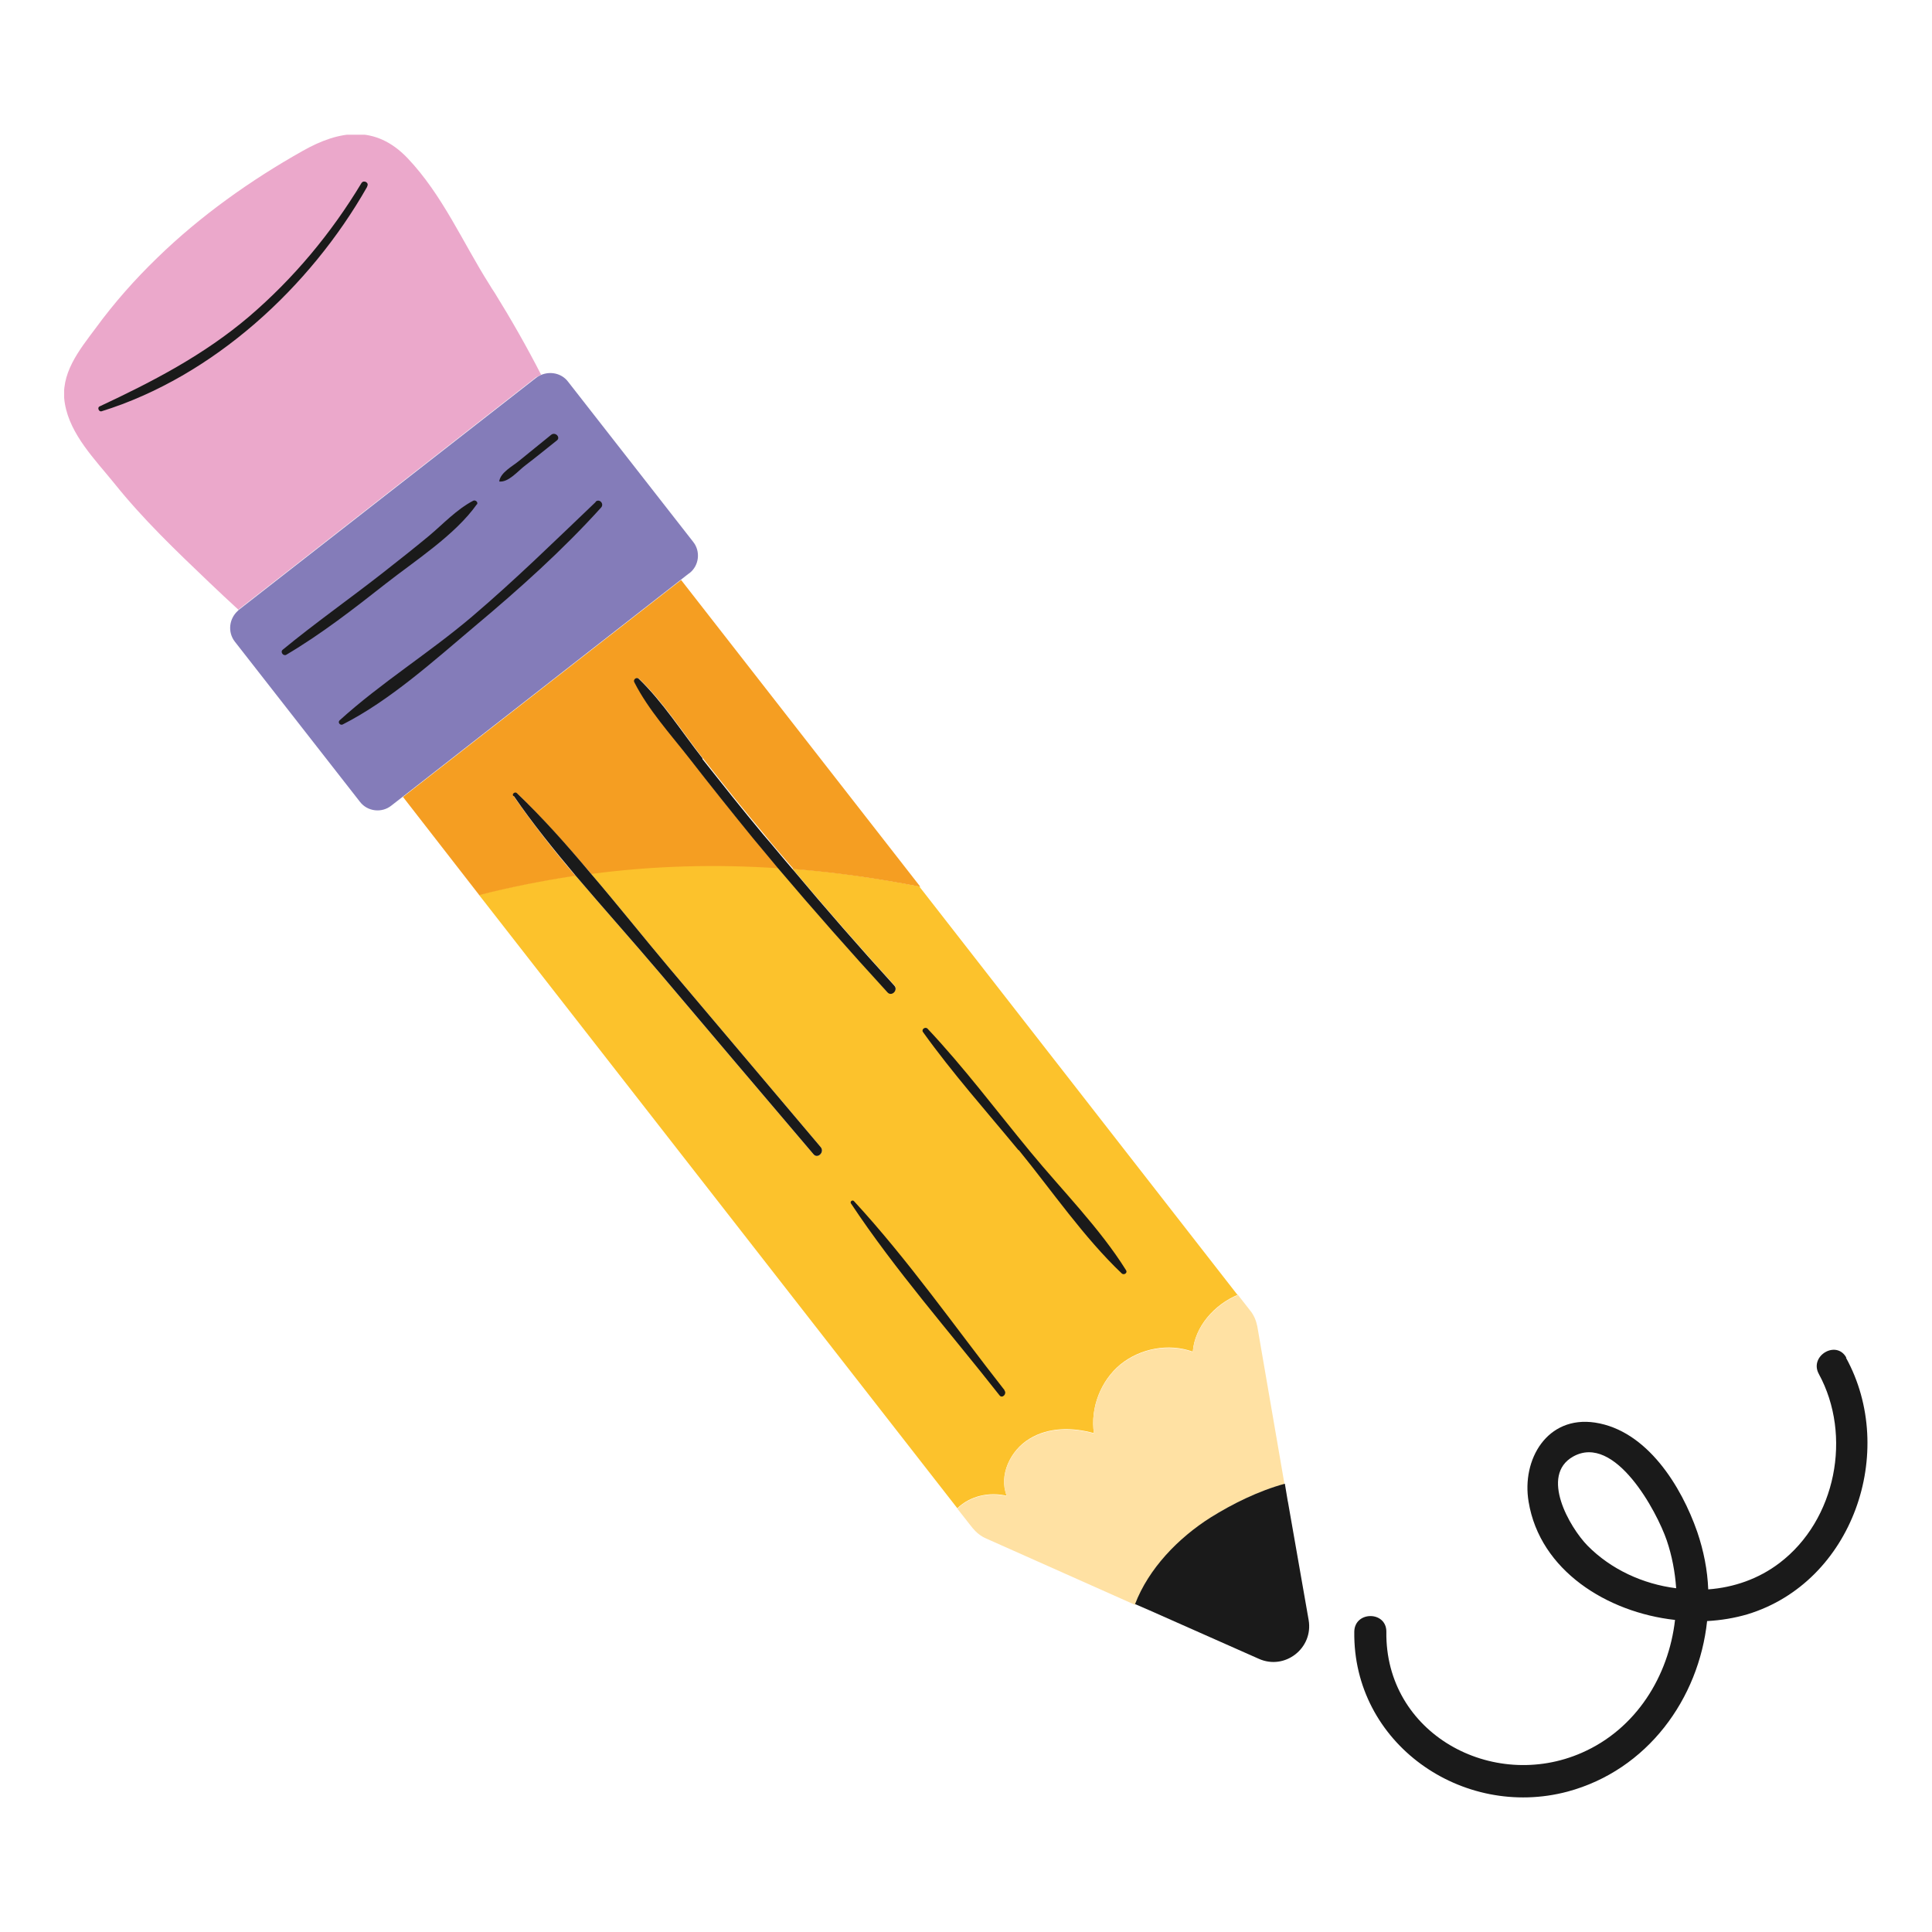<?xml version="1.0" encoding="UTF-8"?>
<svg id="Capa_1" data-name="Capa 1" xmlns="http://www.w3.org/2000/svg" version="1.1" xmlns:xlink="http://www.w3.org/1999/xlink" viewBox="0 0 512 512">
  <defs>
    <style>
      .cls-1 {
        fill: #1a1a1a;
      }

      .cls-1, .cls-2, .cls-3, .cls-4, .cls-5, .cls-6, .cls-7 {
        stroke-width: 0px;
      }

      .cls-2 {
        fill: #eba8cb;
      }

      .cls-3 {
        fill: none;
      }

      .cls-4 {
        fill: #f59e22;
      }

      .cls-8 {
        clip-path: url(#clippath);
      }

      .cls-5 {
        fill: #847cb9;
      }

      .cls-6 {
        fill: #ffe1a3;
      }

      .cls-7 {
        fill: #fcc22c;
      }
    </style>
    <clipPath id="clippath">
      <rect class="cls-3" x="17" y="35.7" width="478" height="440.7"/>
    </clipPath>
  </defs>
  <g class="cls-8">
    <path class="cls-2" d="M142.2,100c.4-.3.8-.5,1.2-.7-3.8-7.4-7.9-14.6-12.3-21.7-.5-.7-.9-1.4-1.4-2.2-7.1-11.2-12.4-23.7-21.7-33.5-8.5-8.9-18.1-7.4-27.8-1.9-13.7,7.7-27.1,17.2-38.5,28.3-5.9,5.7-11.4,11.9-16.3,18.6-4.4,5.9-9.6,12.2-8.2,20.1,1.4,8.2,8,14.8,13.1,21.1,7.6,9.5,16.3,17.8,25.1,26.2,2.6,2.5,5.2,4.9,7.8,7.3l.3-.3,78.8-61.5h0Z"/>
  </g>
  <path class="cls-7" d="M328.1,343.1c-6.3,2.6-11.5,8.5-12,15.1-6.4-2.3-13.9-.9-19.2,3.4-5.2,4.3-8,11.5-7,18.2-5.7-1.6-12.1-1.6-17.1,1.5-5,3-8.2,9.6-6,15.1-4.6-1.1-9.7,0-13.1,3.3l-126.8-162.6c8.2-2.1,16.4-3.7,24.7-5,.3,0,.6,0,.9-.1,7.4,8.7,15,17.2,22.3,25.8,13.6,16.1,27.2,32.1,40.8,48.1,1.1,1.3,3-.6,1.9-1.9-13.3-15.7-26.6-31.5-39.9-47.2-7-8.3-13.9-17-21.1-25.4,16.7-2.2,33.2-2.6,49.6-1.5,9.5,11.2,19.2,22.2,29.1,33,1.1,1.2,2.9-.6,1.8-1.8-9.2-10.1-18.2-20.4-27-30.9,11.2.9,22.4,2.5,33.6,4.7l84.3,108.2h0Z"/>
  <path class="cls-4" d="M151.6,232.2c.3,0,.6,0,.9-.1-5.8-6.8-11.3-13.8-16.3-21-.4-.6.5-1.2,1-.7,6.8,6.6,13.2,13.8,19.5,21.2,16.7-2.2,33.2-2.6,49.6-1.5-2.2-2.6-4.4-5.2-6.5-7.8-5.7-7-11.4-14-16.9-21.2-5-6.4-10.8-12.9-14.6-20.2-.4-.8.6-1.6,1.2-.9,6.4,6.2,11.4,14.1,16.9,21.1,5.3,6.8,10.7,13.5,16.2,20.1,2.5,3.1,5.1,6.1,7.7,9.1,11.2.9,22.4,2.5,33.6,4.7l-63.4-81.3-73.7,57.5,20.2,26c8.2-2.1,16.4-3.7,24.7-5h0Z"/>
  <path class="cls-5" d="M182.7,151.9c2.6-2,3-5.8,1-8.3l-33.2-42.5c-1.7-2.2-4.7-2.8-7.2-1.7-.4.2-.8.4-1.2.7l-78.8,61.5-.3.3c-2.3,2.1-2.7,5.6-.8,8.1l33.2,42.5c2,2.6,5.8,3,8.3,1l2.7-2.1,73.7-57.5,2.3-1.8h0Z"/>
  <path class="cls-6" d="M320.8,402.2c5.6-3.5,12.6-7,19.6-8.9l-7.2-41.8c-.3-1.5-.9-3-1.9-4.2l-3.2-4.1c-6.3,2.6-11.5,8.5-12,15.1-6.4-2.3-13.9-.9-19.2,3.4-5.2,4.3-8,11.5-7,18.2-5.7-1.6-12.1-1.6-17.1,1.5-5,3-8.2,9.6-6,15.1-4.6-1.1-9.7,0-13.1,3.3l4,5.1c1,1.2,2.2,2.2,3.6,2.8l39.5,17.6c3.6-9.4,11.4-17.5,20.1-23h0Z"/>
  <path class="cls-1" d="M341.3,398l-.8-4.8c-7,1.9-14,5.4-19.6,8.9-8.7,5.5-16.5,13.6-20.1,23l3.7,1.6,29.1,12.9c6.9,3.1,14.5-2.8,13.2-10.3l-5.5-31.4h0Z"/>
  <path class="cls-1" d="M97.3,49.4c.6-1-.9-1.8-1.5-.9-8,13.3-18,25.3-29.8,35.4-12,10.2-25.5,17.2-39.6,23.8-.7.3-.2,1.5.5,1.3,29.6-9.2,55.3-32.9,70.4-59.5h0Z"/>
  <path class="cls-1" d="M186.2,201c-5.5-7-10.5-14.9-16.9-21.1-.6-.6-1.6.2-1.2.9,3.7,7.3,9.6,13.8,14.6,20.2,5.5,7.1,11.2,14.2,16.9,21.2,2.2,2.6,4.3,5.2,6.5,7.8,9.5,11.2,19.2,22.2,29.1,33,1.1,1.2,2.9-.6,1.8-1.8-9.2-10.1-18.2-20.4-27-30.9-2.6-3-5.1-6.1-7.7-9.1-5.5-6.6-10.9-13.4-16.2-20.1h0Z"/>
  <path class="cls-1" d="M270,304.8c8.8,10.8,17.2,23.1,27.3,32.7.6.5,1.6-.2,1.1-.9-7-11.2-16.9-21.1-25.3-31.3-9-10.9-17.6-22.4-27.3-32.7-.6-.6-1.7.2-1.2.9,7.8,10.9,16.8,21,25.3,31.3h0Z"/>
  <path class="cls-1" d="M136.2,211c5,7.3,10.6,14.2,16.3,21,7.4,8.7,15,17.2,22.3,25.8,13.6,16.1,27.2,32.1,40.8,48.1,1.1,1.3,3-.6,1.9-1.9-13.3-15.7-26.6-31.5-39.9-47.2-7-8.3-13.9-17-21.1-25.4-6.2-7.4-12.6-14.6-19.5-21.2-.5-.5-1.4.2-1,.7h0Z"/>
  <path class="cls-1" d="M266.2,368.4c-13.1-16.7-25.5-34.5-39.9-50.1-.4-.4-1.1.1-.8.6,11.8,17.8,26.2,34.1,39.4,50.9.7.9,2-.4,1.3-1.3h0Z"/>
  <path class="cls-1" d="M126.4,133.7c.4-.6-.4-1.3-1-1-4.4,2.3-8,6.2-11.7,9.3-4.1,3.4-8.3,6.7-12.5,10-8.7,6.8-17.8,13.2-26.3,20.2-.7.6.2,1.8,1,1.3,9.3-5.5,17.9-12.2,26.3-18.8,7.9-6.2,18.4-12.9,24.2-21.1h0Z"/>
  <path class="cls-1" d="M139,123.5c2.9-2.2,5.7-4.5,8.6-6.8,1-.8-.4-2.3-1.5-1.5-2.8,2.3-5.7,4.6-8.5,6.9-1.8,1.5-5,3.1-5.3,5.5h0c2.4.3,4.9-2.7,6.7-4.1h0Z"/>
  <g>
    <path class="cls-1" d="M157.9,133c-10.8,10.3-21.4,20.7-32.8,30.4-11.3,9.6-24.2,17.6-35.1,27.5-.6.6.2,1.4.8,1.1,12.6-6.4,24.3-17,35.1-26.1,11.7-9.8,23.2-20.1,33.4-31.4.9-1-.5-2.5-1.5-1.5h0Z"/>
    <path class="cls-1" d="M420.7,409.6c-4.7-4.8-12.7-18.6-3.8-23.6,11.1-6.2,22.2,14.6,24.8,22.2,1.4,4.1,2.2,8.4,2.5,12.7-8.8-1.1-17.3-5-23.5-11.3h0ZM489.3,359.8c-2.6-4.8-9.9-.5-7.3,4.3,8.9,16.3,4.6,38.7-10.4,50.1-5.5,4.2-12.1,6.5-18.9,7-.2-5.1-1.2-10.2-2.9-15.2-4.2-12.1-13.3-26.9-27.1-29-12.7-1.9-19.5,9.8-17.6,21,3,18.2,20.8,29.3,38.8,31.3-1.7,14.9-10.3,28.9-24.7,35.2-23.7,10.4-52.2-5.1-51.8-32.1,0-5.5-8.4-5.5-8.5,0-.4,29.6,28.6,49.8,56.5,42.4,21.2-5.7,34.8-24.6,37-45.2,3.7-.2,7.3-.8,10.7-1.8,27.9-8.5,39.8-43.1,26.1-68h0Z"/>
  </g>
</svg>